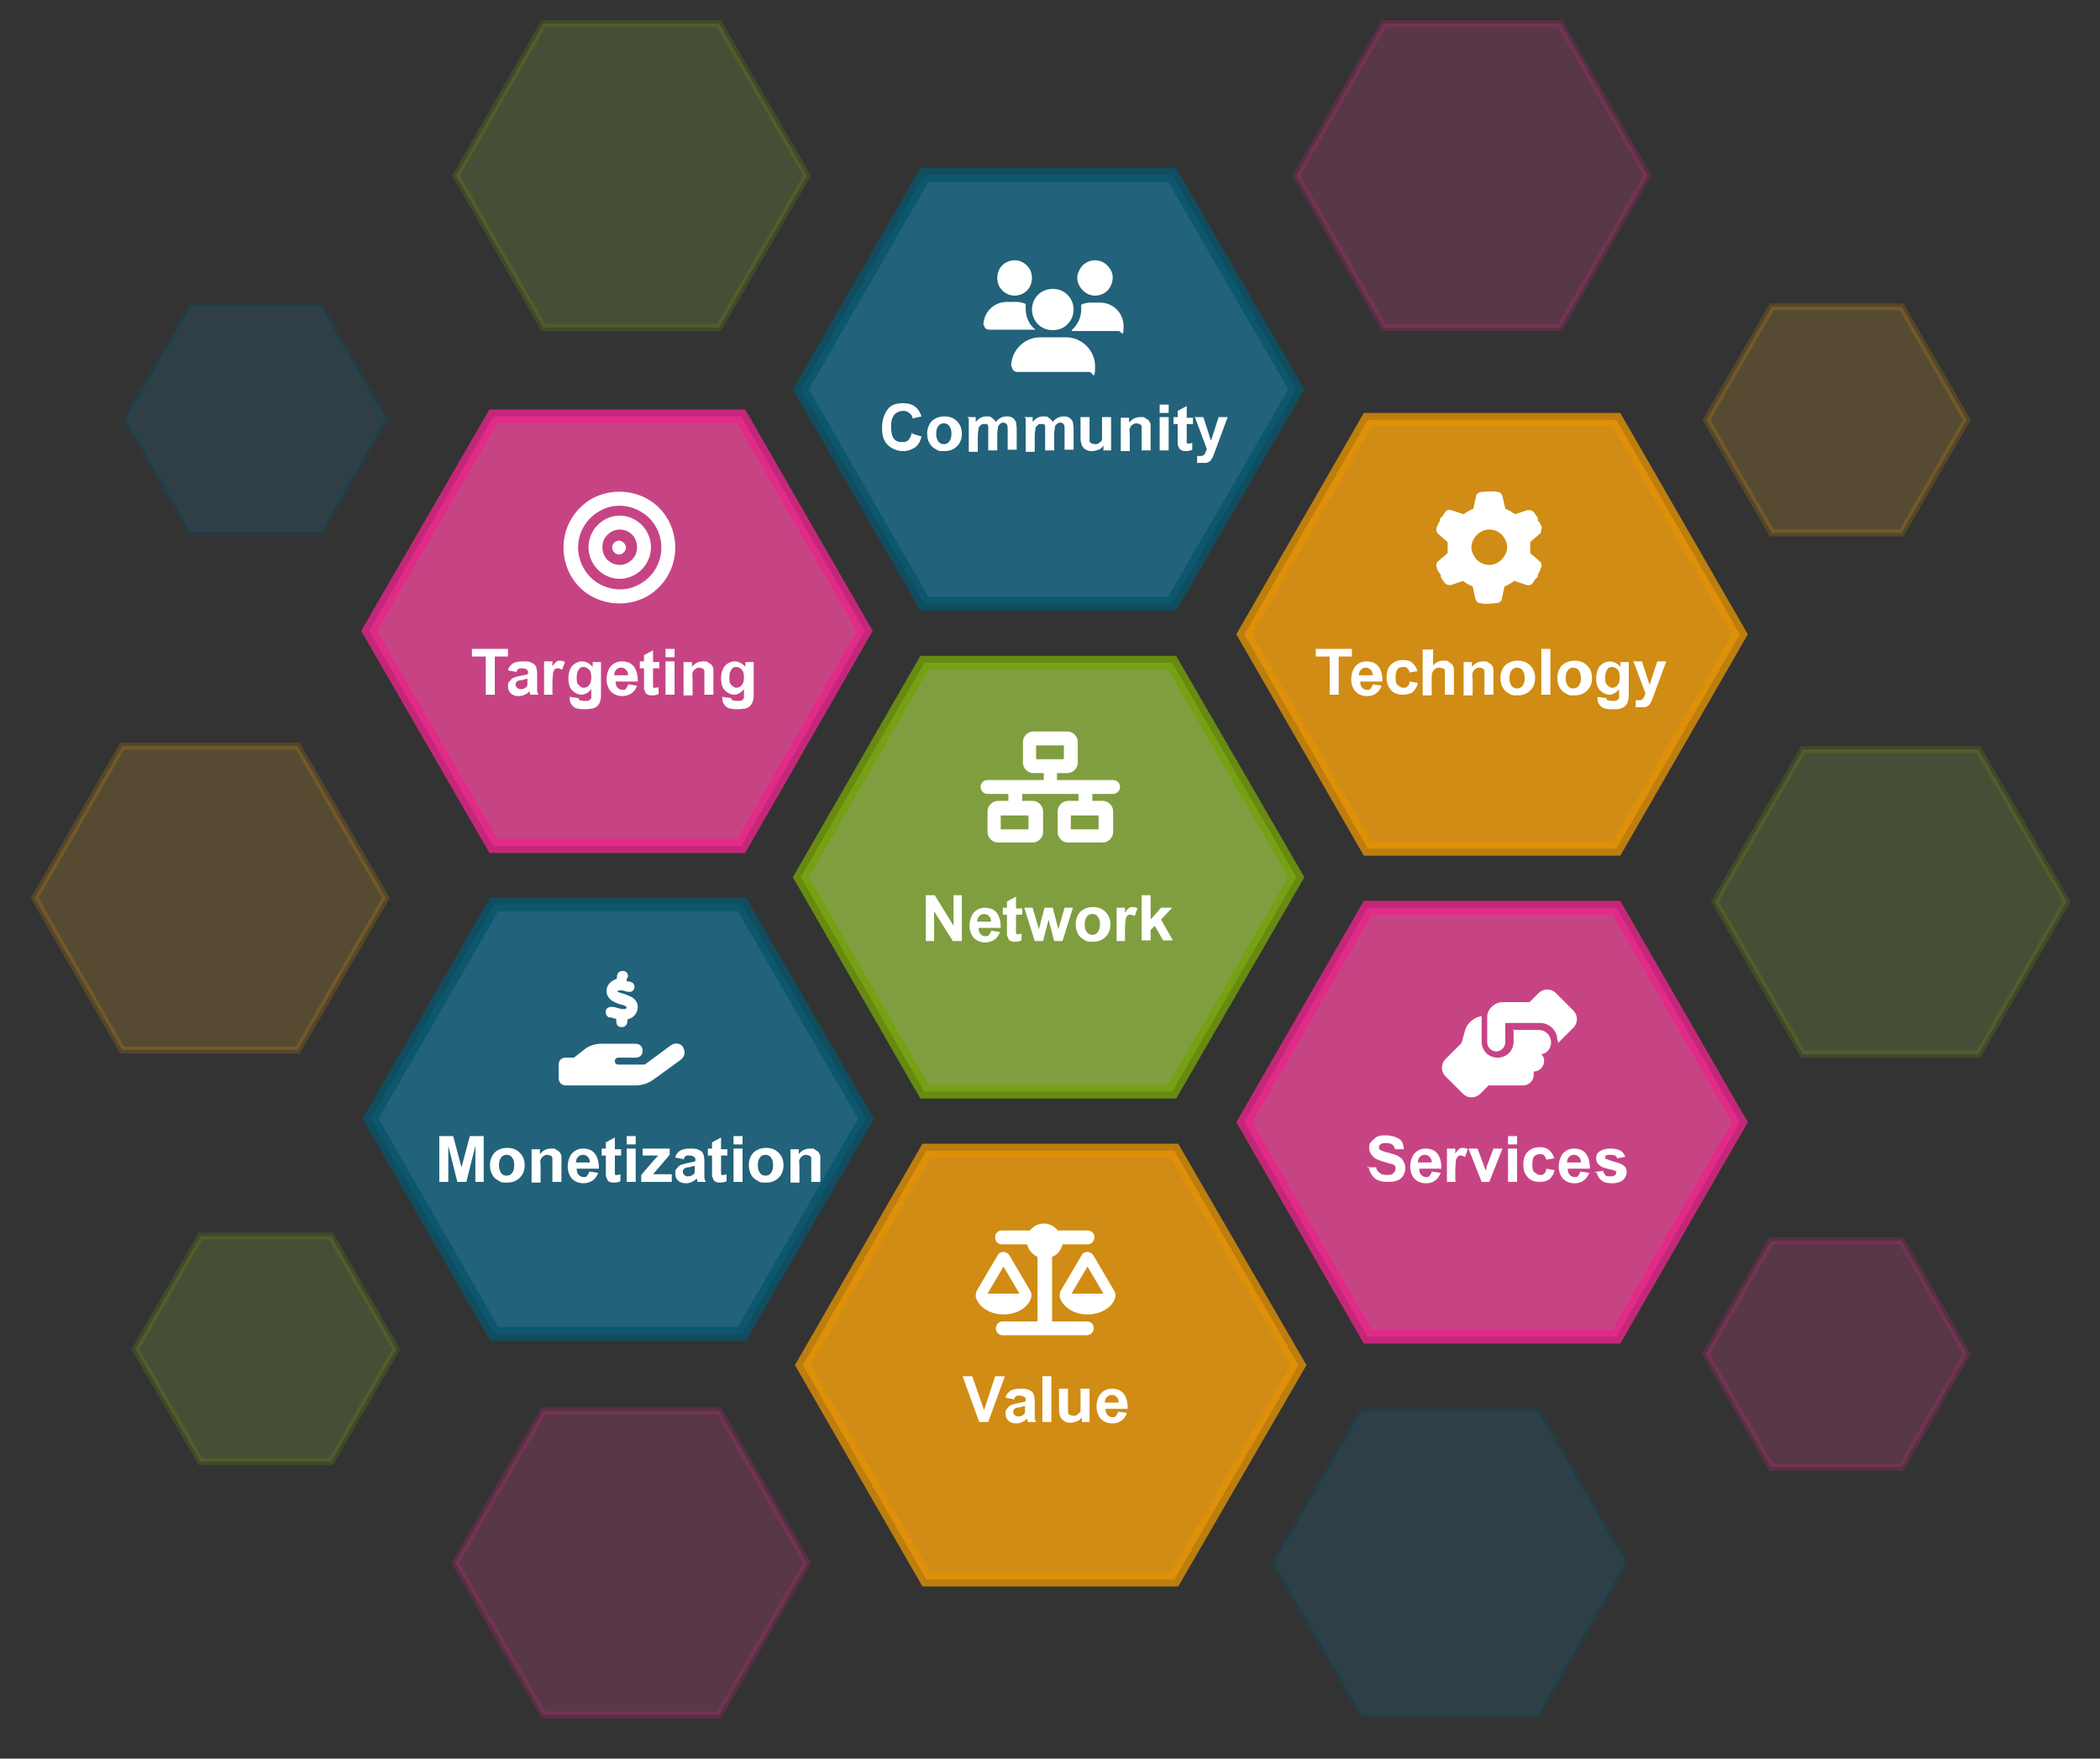 <?xml version="1.0" encoding="UTF-8"?>
<svg id="Layer_1" data-name="Layer 1" xmlns="http://www.w3.org/2000/svg" version="1.1" viewBox="0 0 302.6 253.4">
  <rect x="0" y="0" width="302.6" height="253.4" fill="#333333" stroke="none"/>
  <defs>
    <style>
      .cls-1, .cls-2, .cls-3, .cls-4, .cls-5, .cls-6, .cls-7, .cls-8, .cls-9 {
        isolation: isolate;
      }

      .cls-1, .cls-2, .cls-3, .cls-4, .cls-5, .cls-7, .cls-8, .cls-9 {
        stroke-miterlimit: 10;
      }

      .cls-1, .cls-4, .cls-7, .cls-9 {
        opacity: .2;
      }

      .cls-1, .cls-8 {
        fill: #93b943;
        stroke: #74a008;
      }

      .cls-2, .cls-3, .cls-5, .cls-8 {
        opacity: .8;
        stroke-width: 2px;
      }

      .cls-2, .cls-7 {
        fill: #1e6e8c;
        stroke: #07546b;
      }

      .cls-3, .cls-9 {
        fill: #ec4998;
        stroke: #e8258b;
      }

      .cls-4 {
        fill: #e5aa2e;
      }

      .cls-4, .cls-5 {
        stroke: #e09105;
      }

      .cls-5 {
        fill: #f7a30d;
      }

      .cls-10 {
        fill: #fff;
        stroke-width: 0px;
      }
    </style>
  </defs>
  <polygon class="cls-2" points="106.9 130.3 71.2 130.3 53.4 161.2 71.2 192.2 106.9 192.2 124.8 161.2 106.9 130.3"/>
  <polygon class="cls-2" points="168.9 25.2 133.2 25.2 115.4 56.1 133.2 87 168.9 87 186.8 56.1 168.9 25.2"/>
  <polygon class="cls-3" points="232.9 130.8 197.1 130.8 179.3 161.7 197.1 192.6 232.9 192.6 250.7 161.7 232.9 130.8"/>
  <polygon class="cls-3" points="106.8 60 71.1 60 53.2 90.9 71.1 121.9 106.8 121.9 124.6 90.9 106.8 60"/>
  <polygon class="cls-8" points="168.9 95.5 133.2 95.5 115.4 126.4 133.2 157.3 168.9 157.3 186.8 126.4 168.9 95.5"/>
  <polygon class="cls-5" points="232.9 60.5 197.1 60.5 179.3 91.4 197.1 122.3 232.9 122.3 250.7 91.4 232.9 60.5"/>
  <polygon class="cls-1" points="103.6 3.4 78.3 3.4 65.7 25.3 78.3 47.2 103.6 47.2 116.3 25.3 103.6 3.4"/>
  <polygon class="cls-9" points="224.8 3.4 199.4 3.4 186.8 25.3 199.4 47.2 224.8 47.2 237.4 25.3 224.8 3.4"/>
  <polygon class="cls-4" points="42.9 107.5 17.6 107.5 5 129.4 17.6 151.3 42.9 151.3 55.6 129.4 42.9 107.5"/>
  <polygon class="cls-1" points="285.1 108 259.8 108 247.1 129.9 259.8 151.9 285.1 151.9 297.8 129.9 285.1 108"/>
  <polygon class="cls-7" points="221.6 203.3 196.2 203.3 183.6 225.2 196.2 247.1 221.6 247.1 234.2 225.2 221.6 203.3"/>
  <polygon class="cls-9" points="103.6 203.3 78.3 203.3 65.6 225.2 78.3 247.1 103.6 247.1 116.3 225.2 103.6 203.3"/>
  <polygon class="cls-4" points="274 44.2 255.3 44.2 245.9 60.5 255.3 76.8 274 76.8 283.4 60.5 274 44.2"/>
  <polygon class="cls-7" points="46.2 44.1 27.5 44.1 18.1 60.4 27.5 76.7 46.2 76.7 55.6 60.4 46.2 44.1"/>
  <polygon class="cls-1" points="47.7 178.1 28.9 178.1 19.5 194.4 28.9 210.6 47.7 210.6 57.1 194.4 47.7 178.1"/>
  <polygon class="cls-9" points="274 178.8 255.2 178.8 245.8 195.1 255.2 211.4 274 211.4 283.4 195.1 274 178.8"/>
  <g class="cls-6">
    <g class="cls-6">
      <g class="cls-6">
        <g class="cls-6">
          <path class="cls-10" d="M131.5,62.5l1.3.4c-.2.7-.5,1.3-1,1.6-.5.3-1,.5-1.7.5s-1.6-.3-2.2-.9c-.6-.6-.8-1.4-.8-2.5s.3-1.9.8-2.6,1.3-.9,2.2-.9,1.5.2,2,.7c.3.3.5.7.7,1.2l-1.3.3c0-.3-.2-.6-.5-.8-.2-.2-.5-.3-.9-.3s-.9.2-1.2.5c-.3.4-.5.9-.5,1.7s.1,1.4.4,1.8c.3.4.7.5,1.2.5s.7-.1.9-.3.4-.6.5-1.1Z"/>
          <path class="cls-10" d="M133.6,62.4c0-.4.1-.8.3-1.2s.5-.7.9-.9c.4-.2.8-.3,1.3-.3.7,0,1.3.2,1.8.7.5.5.7,1.1.7,1.8s-.2,1.3-.7,1.8-1.1.7-1.8.7-.9,0-1.3-.3c-.4-.2-.7-.5-.9-.9s-.3-.8-.3-1.4ZM134.9,62.5c0,.5.1.8.3,1.1.2.3.5.4.8.4s.6-.1.8-.4c.2-.3.3-.6.3-1.1s-.1-.8-.3-1.1c-.2-.3-.5-.4-.8-.4s-.6.1-.8.4c-.2.3-.3.6-.3,1.1Z"/>
          <path class="cls-10" d="M139.4,60.1h1.2v.7c.4-.5.9-.8,1.5-.8s.6,0,.8.2c.2.1.4.3.6.6.2-.3.4-.4.7-.6.2-.1.5-.2.8-.2s.6,0,.9.2c.2.1.4.4.5.6,0,.2.1.5.1,1v3h-1.3v-2.7c0-.5,0-.8-.1-.9-.1-.2-.3-.3-.5-.3s-.3,0-.5.2-.3.3-.3.5-.1.5-.1,1v2.3h-1.3v-2.6c0-.5,0-.8,0-.9s-.1-.2-.2-.3c0,0-.2,0-.4,0s-.4,0-.5.2c-.2.1-.3.3-.3.5s-.1.5-.1,1v2.3h-1.3v-4.8Z"/>
          <path class="cls-10" d="M147.6,60.1h1.2v.7c.4-.5.9-.8,1.5-.8s.6,0,.8.2c.2.1.4.3.6.6.2-.3.4-.4.7-.6.2-.1.5-.2.8-.2s.6,0,.9.2c.2.1.4.4.5.6,0,.2.1.5.1,1v3h-1.3v-2.7c0-.5,0-.8-.1-.9-.1-.2-.3-.3-.5-.3s-.3,0-.5.2c-.2.1-.3.3-.3.5s-.1.5-.1,1v2.3h-1.3v-2.6c0-.5,0-.8,0-.9s-.1-.2-.2-.3c0,0-.2,0-.4,0s-.4,0-.5.2c-.2.1-.3.3-.3.5s-.1.5-.1,1v2.3h-1.3v-4.8Z"/>
          <path class="cls-10" d="M159,64.9v-.7c-.2.3-.4.5-.7.6-.3.1-.6.2-.9.2s-.6,0-.9-.2c-.3-.1-.4-.3-.6-.6-.1-.3-.2-.6-.2-1.1v-3h1.3v2.2c0,.7,0,1.1,0,1.2,0,.2.1.3.3.4.1,0,.3.1.5.1s.4,0,.6-.2c.2-.1.3-.3.4-.4,0-.2,0-.6,0-1.3v-2h1.3v4.8h-1.2Z"/>
          <path class="cls-10" d="M165.8,64.9h-1.3v-2.4c0-.5,0-.8,0-1,0-.2-.1-.3-.3-.4-.1,0-.3-.1-.4-.1s-.4,0-.6.2c-.2.1-.3.3-.4.5s0,.6,0,1.1v2.2h-1.3v-4.8h1.2v.7c.4-.5.9-.8,1.6-.8s.5,0,.8.2c.2.1.4.2.5.4.1.2.2.3.2.5,0,.2,0,.5,0,.8v3Z"/>
          <path class="cls-10" d="M167.1,59.5v-1.2h1.3v1.2h-1.3ZM167.1,64.9v-4.8h1.3v4.8h-1.3Z"/>
          <path class="cls-10" d="M171.9,60.1v1h-.9v1.9c0,.4,0,.6,0,.7s0,.1.1.2.1,0,.2,0,.3,0,.5-.1v1c-.2.1-.5.2-.9.2s-.4,0-.6-.1-.3-.2-.4-.3c0-.1-.1-.3-.2-.5,0-.1,0-.4,0-.9v-2.1h-.6v-1h.6v-.9l1.3-.7v1.7h.9Z"/>
          <path class="cls-10" d="M172.1,60.1h1.3l1.1,3.4,1.1-3.4h1.3l-1.7,4.6-.3.8c-.1.3-.2.5-.3.6,0,.1-.2.3-.3.4-.1,0-.3.2-.5.2-.2,0-.4,0-.6,0s-.5,0-.7,0v-1c0,0,.3,0,.4,0,.3,0,.5,0,.7-.3.1-.2.2-.4.3-.7l-1.8-4.8Z"/>
        </g>
      </g>
    </g>
  </g>
  <g class="cls-6">
    <g class="cls-6">
      <g class="cls-6">
        <g class="cls-6">
          <path class="cls-10" d="M197,168.2h1.3c0,.3.2.6.5.8.2.2.6.3,1,.3s.8,0,1-.3c.2-.2.3-.4.3-.6s0-.3-.1-.4c0-.1-.2-.2-.5-.3-.2,0-.5-.1-1.1-.3-.7-.2-1.2-.4-1.5-.7-.4-.4-.6-.8-.6-1.3s0-.6.3-.9.5-.5.8-.7c.4-.2.8-.2,1.3-.2.8,0,1.4.2,1.9.5s.6.8.7,1.5h-1.3c0-.3-.2-.5-.4-.7-.2-.1-.5-.2-.8-.2s-.7,0-.9.2c-.1.1-.2.2-.2.4s0,.3.2.4c.2.1.6.3,1.2.4.6.2,1.1.3,1.4.5s.6.4.7.7c.2.3.3.6.3,1s-.1.7-.3,1.1c-.2.3-.5.6-.9.7-.4.2-.9.2-1.4.2-.8,0-1.5-.2-1.9-.6-.4-.4-.7-.9-.8-1.7Z"/>
          <path class="cls-10" d="M206.3,168.8l1.3.2c-.2.5-.4.8-.8,1.1s-.8.4-1.3.4c-.8,0-1.4-.3-1.8-.8-.3-.4-.5-1-.5-1.6s.2-1.4.6-1.9c.4-.4.9-.7,1.6-.7s1.3.2,1.7.7.6,1.2.6,2.2h-3.2c0,.4.1.7.3.9.2.2.4.3.7.3s.4,0,.5-.2c.1-.1.2-.3.3-.5ZM206.3,167.5c0-.4-.1-.6-.3-.8-.2-.2-.4-.3-.7-.3s-.5.1-.7.3c-.2.2-.3.5-.3.8h1.9Z"/>
          <path class="cls-10" d="M209.8,170.3h-1.3v-4.8h1.2v.7c.2-.3.4-.5.5-.6s.3-.2.5-.2.6,0,.8.2l-.4,1.1c-.2-.1-.4-.2-.6-.2s-.3,0-.4.1-.2.3-.3.5c0,.3-.1.8-.1,1.6v1.5Z"/>
          <path class="cls-10" d="M213.5,170.3l-1.9-4.8h1.3l.9,2.4.3.8c0-.2.1-.3.1-.4,0-.1,0-.3.1-.4l.9-2.4h1.3l-1.9,4.8h-1.1Z"/>
          <path class="cls-10" d="M217.3,164.9v-1.2h1.3v1.2h-1.3ZM217.3,170.3v-4.8h1.3v4.8h-1.3Z"/>
          <path class="cls-10" d="M224,166.9l-1.2.2c0-.2-.1-.4-.3-.6s-.3-.2-.6-.2-.6.1-.8.3c-.2.2-.3.6-.3,1.1s0,1,.3,1.2.4.4.8.4.4,0,.6-.2c.2-.1.3-.4.3-.7l1.2.2c-.1.6-.4,1-.7,1.3-.4.3-.9.4-1.5.4s-1.3-.2-1.7-.7-.6-1-.6-1.8.2-1.4.6-1.8c.4-.4,1-.7,1.7-.7s1,.1,1.4.4c.3.3.6.6.7,1.1Z"/>
          <path class="cls-10" d="M227.7,168.8l1.3.2c-.2.5-.4.8-.8,1.1s-.8.4-1.3.4c-.8,0-1.4-.3-1.8-.8-.3-.4-.5-1-.5-1.6s.2-1.4.6-1.9c.4-.4.9-.7,1.6-.7s1.3.2,1.7.7.6,1.2.6,2.2h-3.2c0,.4.1.7.3.9.2.2.4.3.7.3s.4,0,.5-.2c.1-.1.2-.3.3-.5ZM227.8,167.5c0-.4-.1-.6-.3-.8-.2-.2-.4-.3-.7-.3s-.5.1-.7.3c-.2.2-.3.5-.3.8h1.9Z"/>
          <path class="cls-10" d="M229.7,168.9l1.3-.2c0,.2.2.4.3.6s.4.2.7.2.6,0,.7-.2c.1,0,.2-.2.2-.3s0-.2,0-.2c0,0-.2-.1-.4-.2-1-.2-1.7-.4-1.9-.6-.4-.3-.6-.6-.6-1.1s.2-.8.5-1,.8-.4,1.5-.4,1.1.1,1.5.3.5.5.7.9l-1.2.2c0-.2-.1-.3-.3-.4-.1,0-.3-.1-.6-.1s-.6,0-.7.1c0,0-.1.2-.1.3s0,.2.1.2c.1,0,.5.2,1.2.4.7.2,1.1.3,1.4.6.3.2.4.5.4.9s-.2.8-.5,1.1-.9.5-1.6.5-1.2-.1-1.5-.4c-.4-.3-.6-.6-.7-1.1Z"/>
        </g>
      </g>
    </g>
  </g>
  <g class="cls-6">
    <g class="cls-6">
      <g class="cls-6">
        <g class="cls-6">
          <path class="cls-10" d="M191.6,100.1v-5.5h-2v-1.1h5.2v1.1h-1.9v5.5h-1.3Z"/>
          <path class="cls-10" d="M197.8,98.6l1.3.2c-.2.5-.4.8-.8,1.1s-.8.4-1.3.4c-.8,0-1.4-.3-1.8-.8-.3-.4-.5-1-.5-1.6s.2-1.4.6-1.9c.4-.4.9-.7,1.6-.7s1.3.2,1.7.7.6,1.2.6,2.2h-3.2c0,.4.1.7.3.9.2.2.4.3.7.3s.4,0,.5-.2c.1-.1.2-.3.3-.5ZM197.8,97.3c0-.4-.1-.6-.3-.8-.2-.2-.4-.3-.7-.3s-.5.1-.7.3c-.2.2-.3.5-.3.8h1.9Z"/>
          <path class="cls-10" d="M204.3,96.7l-1.2.2c0-.2-.1-.4-.3-.6s-.3-.2-.6-.2-.6.1-.8.3c-.2.2-.3.6-.3,1.1s0,1,.3,1.2.4.4.8.4.4,0,.6-.2c.2-.1.3-.4.3-.7l1.2.2c-.1.6-.4,1-.7,1.3-.4.3-.9.4-1.5.4s-1.3-.2-1.7-.7-.6-1-.6-1.8.2-1.4.6-1.8c.4-.4,1-.7,1.7-.7s1,.1,1.4.4c.3.3.6.6.7,1.1Z"/>
          <path class="cls-10" d="M206.5,93.5v2.4c.4-.5.9-.7,1.5-.7s.6,0,.8.2.4.2.5.4c.1.2.2.4.2.6,0,.2,0,.5,0,.9v2.8h-1.3v-2.5c0-.5,0-.8,0-1s-.1-.2-.3-.3c-.1,0-.3-.1-.5-.1s-.4,0-.6.2c-.2.1-.3.3-.4.5s-.1.5-.1.9v2.4h-1.3v-6.6h1.3Z"/>
          <path class="cls-10" d="M215.2,100.1h-1.3v-2.4c0-.5,0-.8,0-1s-.1-.3-.3-.4-.3-.1-.4-.1-.4,0-.6.2c-.2.1-.3.3-.4.5s0,.6,0,1.1v2.2h-1.3v-4.8h1.2v.7c.4-.5.9-.8,1.6-.8s.5,0,.8.2c.2.1.4.2.5.4.1.2.2.3.2.5,0,.2,0,.5,0,.8v3Z"/>
          <path class="cls-10" d="M216.2,97.6c0-.4.1-.8.3-1.2.2-.4.5-.7.9-.9.4-.2.8-.3,1.3-.3.7,0,1.3.2,1.8.7.5.5.7,1.1.7,1.8s-.2,1.3-.7,1.8-1.1.7-1.8.7-.9,0-1.3-.3c-.4-.2-.7-.5-.9-.9-.2-.4-.3-.8-.3-1.4ZM217.5,97.7c0,.5.1.8.3,1.1.2.3.5.4.8.4s.6-.1.8-.4c.2-.3.3-.6.3-1.1s-.1-.8-.3-1.1c-.2-.3-.5-.4-.8-.4s-.6.1-.8.4c-.2.3-.3.6-.3,1.1Z"/>
          <path class="cls-10" d="M222.1,100.1v-6.6h1.3v6.6h-1.3Z"/>
          <path class="cls-10" d="M224.4,97.6c0-.4.1-.8.3-1.2.2-.4.5-.7.9-.9.4-.2.8-.3,1.3-.3.7,0,1.3.2,1.8.7.5.5.7,1.1.7,1.8s-.2,1.3-.7,1.8-1.1.7-1.8.7-.9,0-1.3-.3c-.4-.2-.7-.5-.9-.9-.2-.4-.3-.8-.3-1.4ZM225.6,97.7c0,.5.1.8.3,1.1.2.3.5.4.8.4s.6-.1.8-.4c.2-.3.3-.6.3-1.1s-.1-.8-.3-1.1c-.2-.3-.5-.4-.8-.4s-.6.1-.8.4c-.2.3-.3.6-.3,1.1Z"/>
          <path class="cls-10" d="M230.1,100.4l1.4.2c0,.2,0,.3.2.3.1,0,.3.1.6.1s.6,0,.7-.1c.1,0,.2-.2.3-.3,0-.1,0-.3,0-.6v-.7c-.4.5-.9.8-1.4.8s-1.1-.3-1.5-.8c-.3-.4-.4-1-.4-1.6s.2-1.4.6-1.8.9-.6,1.4-.6,1.1.3,1.5.8v-.7h1.2v4.3c0,.6,0,1-.1,1.3s-.2.5-.4.7c-.2.2-.4.3-.7.4s-.6.1-1.1.1c-.8,0-1.4-.1-1.7-.4-.3-.3-.5-.6-.5-1.1s0,0,0-.2ZM231.3,97.6c0,.5,0,.9.3,1.1.2.2.4.4.7.4s.6-.1.8-.4c.2-.2.3-.6.3-1.1s-.1-.9-.3-1.1c-.2-.2-.5-.4-.8-.4s-.6.1-.7.4c-.2.2-.3.6-.3,1.1Z"/>
          <path class="cls-10" d="M235.3,95.3h1.3l1.1,3.4,1.1-3.4h1.3l-1.7,4.6-.3.8c-.1.3-.2.5-.3.6,0,.1-.2.3-.3.4-.1,0-.3.2-.5.2-.2,0-.4,0-.6,0s-.5,0-.7,0v-1c0,0,.3,0,.4,0,.3,0,.5,0,.7-.3.1-.2.2-.4.3-.7l-1.8-4.8Z"/>
        </g>
      </g>
    </g>
  </g>
  <g class="cls-6">
    <g class="cls-6">
      <g class="cls-6">
        <g class="cls-6">
          <path class="cls-10" d="M133.4,135.6v-6.6h1.3l2.7,4.4v-4.4h1.2v6.6h-1.3l-2.7-4.3v4.3h-1.2Z"/>
          <path class="cls-10" d="M142.8,134.1l1.3.2c-.2.5-.4.8-.8,1.1-.3.2-.8.4-1.3.4-.8,0-1.4-.3-1.8-.8-.3-.4-.5-1-.5-1.6s.2-1.4.6-1.9c.4-.4.9-.7,1.6-.7s1.3.2,1.7.7.6,1.2.6,2.2h-3.2c0,.4.1.7.3.9s.4.3.7.3.4,0,.5-.2c.1-.1.2-.3.3-.5ZM142.8,132.8c0-.4-.1-.6-.3-.8-.2-.2-.4-.3-.7-.3s-.5.1-.7.3c-.2.2-.3.5-.3.8h1.9Z"/>
          <path class="cls-10" d="M147.3,130.8v1h-.9v1.9c0,.4,0,.6,0,.7s0,.1.1.2.1,0,.2,0,.3,0,.5-.1v1c-.2.1-.5.2-.9.2s-.4,0-.6-.1c-.2,0-.3-.2-.4-.3,0-.1-.1-.3-.2-.5,0-.1,0-.4,0-.9v-2.1h-.6v-1h.6v-.9l1.3-.7v1.7h.9Z"/>
          <path class="cls-10" d="M149.1,135.6l-1.5-4.8h1.2l.9,3.1.8-3.1h1.2l.8,3.1.9-3.1h1.2l-1.5,4.8h-1.2l-.8-3.1-.8,3.1h-1.2Z"/>
          <path class="cls-10" d="M155,133.1c0-.4.1-.8.3-1.2.2-.4.5-.7.9-.9.4-.2.8-.3,1.3-.3.7,0,1.3.2,1.8.7s.7,1.1.7,1.8-.2,1.3-.7,1.8-1.1.7-1.8.7-.9,0-1.3-.3c-.4-.2-.7-.5-.9-.9-.2-.4-.3-.8-.3-1.4ZM156.3,133.2c0,.5.1.8.3,1.1.2.3.5.4.8.4s.6-.1.8-.4c.2-.3.3-.6.3-1.1s-.1-.8-.3-1.1c-.2-.3-.5-.4-.8-.4s-.6.1-.8.4c-.2.3-.3.6-.3,1.1Z"/>
          <path class="cls-10" d="M162.2,135.6h-1.3v-4.8h1.2v.7c.2-.3.4-.5.5-.6s.3-.2.5-.2.6,0,.8.2l-.4,1.1c-.2-.1-.4-.2-.6-.2s-.3,0-.4.1c-.1,0-.2.3-.3.5,0,.3-.1.8-.1,1.6v1.5Z"/>
          <path class="cls-10" d="M164.5,135.6v-6.6h1.3v3.5l1.5-1.7h1.6l-1.6,1.7,1.7,3h-1.4l-1.2-2.1-.6.6v1.5h-1.3Z"/>
        </g>
      </g>
    </g>
  </g>
  <g class="cls-6">
    <g class="cls-6">
      <g class="cls-6">
        <g class="cls-6">
          <path class="cls-10" d="M63.3,170.3v-6.6h2l1.2,4.5,1.2-4.5h2v6.6h-1.2v-5.2l-1.3,5.2h-1.3l-1.3-5.2v5.2h-1.2Z"/>
          <path class="cls-10" d="M70.6,167.8c0-.4.1-.8.3-1.2s.5-.7.9-.9c.4-.2.8-.3,1.3-.3.7,0,1.3.2,1.8.7.5.5.7,1.1.7,1.8s-.2,1.3-.7,1.8-1.1.7-1.8.7-.9,0-1.3-.3c-.4-.2-.7-.5-.9-.9s-.3-.8-.3-1.4ZM71.9,167.9c0,.5.1.8.3,1.1.2.3.5.4.8.4s.6-.1.8-.4c.2-.3.3-.6.3-1.1s-.1-.8-.3-1.1c-.2-.3-.5-.4-.8-.4s-.6.1-.8.4c-.2.3-.3.6-.3,1.1Z"/>
          <path class="cls-10" d="M80.9,170.3h-1.3v-2.4c0-.5,0-.8,0-1,0-.2-.1-.3-.3-.4-.1,0-.3-.1-.4-.1s-.4,0-.6.2c-.2.1-.3.3-.4.5s0,.6,0,1.1v2.2h-1.3v-4.8h1.2v.7c.4-.5.9-.8,1.6-.8s.5,0,.8.2c.2.1.4.2.5.4.1.2.2.3.2.5,0,.2,0,.5,0,.8v3Z"/>
          <path class="cls-10" d="M84.9,168.8l1.3.2c-.2.5-.4.8-.8,1.1-.3.2-.8.4-1.3.4-.8,0-1.4-.3-1.8-.8-.3-.4-.5-1-.5-1.6s.2-1.4.6-1.9c.4-.4.9-.7,1.6-.7s1.3.2,1.7.7.6,1.2.6,2.2h-3.2c0,.4.1.7.3.9s.4.3.7.3.4,0,.5-.2c.1-.1.2-.3.3-.5ZM85,167.5c0-.4-.1-.6-.3-.8-.2-.2-.4-.3-.7-.3s-.5.1-.7.3c-.2.2-.3.5-.3.8h1.9Z"/>
          <path class="cls-10" d="M89.5,165.5v1h-.9v1.9c0,.4,0,.6,0,.7s0,.1.1.2.1,0,.2,0,.3,0,.5-.1v1c-.2.1-.5.2-.9.2s-.4,0-.6-.1c-.2,0-.3-.2-.4-.3,0-.1-.1-.3-.2-.5,0-.1,0-.4,0-.9v-2.1h-.6v-1h.6v-.9l1.3-.7v1.7h.9Z"/>
          <path class="cls-10" d="M90.3,164.9v-1.2h1.3v1.2h-1.3ZM90.3,170.3v-4.8h1.3v4.8h-1.3Z"/>
          <path class="cls-10" d="M92.4,170.3v-1l1.8-2.1c.3-.3.5-.6.7-.7-.1,0-.3,0-.6,0h-1.7s0-1,0-1h3.9v.9l-1.8,2.1-.6.7c.4,0,.6,0,.7,0h2v1.1h-4.3Z"/>
          <path class="cls-10" d="M98.4,167l-1.1-.2c.1-.5.4-.8.7-1s.8-.3,1.4-.3,1,0,1.3.2c.3.1.5.3.6.5s.2.6.2,1.1v1.5c0,.4,0,.7,0,.9,0,.2.1.4.2.6h-1.2c0,0,0-.2-.1-.4,0,0,0-.1,0-.1-.2.2-.4.4-.7.5-.2.1-.5.2-.8.2-.5,0-.9-.1-1.2-.4s-.4-.6-.4-1,0-.5.2-.7.3-.4.5-.5c.2-.1.6-.2,1-.3.6-.1,1-.2,1.2-.3h0c0-.4,0-.5-.2-.6-.1-.1-.3-.2-.7-.2s-.4,0-.5.1c-.1,0-.2.2-.3.5ZM100.1,168c-.2,0-.4.1-.8.2-.4,0-.6.1-.7.2-.2.1-.2.3-.2.4s0,.3.2.5c.1.1.3.2.5.2s.4,0,.7-.2c.2-.1.3-.3.3-.4,0-.1,0-.3,0-.6v-.3Z"/>
          <path class="cls-10" d="M104.8,165.5v1h-.9v1.9c0,.4,0,.6,0,.7s0,.1.1.2.1,0,.2,0,.3,0,.5-.1v1c-.2.1-.5.2-.9.2s-.4,0-.6-.1c-.2,0-.3-.2-.4-.3,0-.1-.1-.3-.2-.5,0-.1,0-.4,0-.9v-2.1h-.6v-1h.6v-.9l1.3-.7v1.7h.9Z"/>
          <path class="cls-10" d="M105.7,164.9v-1.2h1.3v1.2h-1.3ZM105.7,170.3v-4.8h1.3v4.8h-1.3Z"/>
          <path class="cls-10" d="M107.9,167.8c0-.4.1-.8.3-1.2s.5-.7.9-.9c.4-.2.8-.3,1.3-.3.7,0,1.3.2,1.8.7.5.5.7,1.1.7,1.8s-.2,1.3-.7,1.8-1.1.7-1.8.7-.9,0-1.3-.3c-.4-.2-.7-.5-.9-.9s-.3-.8-.3-1.4ZM109.2,167.9c0,.5.1.8.3,1.1.2.3.5.4.8.4s.6-.1.8-.4c.2-.3.3-.6.3-1.1s-.1-.8-.3-1.1c-.2-.3-.5-.4-.8-.4s-.6.1-.8.4c-.2.3-.3.6-.3,1.1Z"/>
          <path class="cls-10" d="M118.2,170.3h-1.3v-2.4c0-.5,0-.8,0-1,0-.2-.1-.3-.3-.4-.1,0-.3-.1-.4-.1s-.4,0-.6.2c-.2.1-.3.3-.4.5s0,.6,0,1.1v2.2h-1.3v-4.8h1.2v.7c.4-.5.9-.8,1.6-.8s.5,0,.8.2c.2.1.4.2.5.4.1.2.2.3.2.5,0,.2,0,.5,0,.8v3Z"/>
        </g>
      </g>
    </g>
  </g>
  <g class="cls-6">
    <g class="cls-6">
      <g class="cls-6">
        <g class="cls-6">
          <path class="cls-10" d="M70,100.1v-5.5h-2v-1.1h5.2v1.1h-1.9v5.5h-1.3Z"/>
          <path class="cls-10" d="M74.3,96.8l-1.1-.2c.1-.5.4-.8.7-1s.8-.3,1.4-.3,1,0,1.3.2c.3.1.5.3.6.5s.2.6.2,1.1v1.5c0,.4,0,.7,0,.9,0,.2.1.4.2.6h-1.2c0,0,0-.2-.1-.4,0,0,0-.1,0-.1-.2.2-.4.4-.7.5-.2.1-.5.2-.8.2-.5,0-.9-.1-1.2-.4s-.4-.6-.4-1,0-.5.2-.7.3-.4.5-.5c.2-.1.6-.2,1-.3.6-.1,1-.2,1.2-.3h0c0-.4,0-.5-.2-.6-.1-.1-.3-.2-.7-.2s-.4,0-.5.1c-.1,0-.2.2-.3.5ZM76,97.8c-.2,0-.4.1-.8.2-.4,0-.6.1-.7.2-.2.1-.2.3-.2.4s0,.3.2.5c.1.1.3.2.5.2s.4,0,.7-.2c.2-.1.3-.3.3-.4,0-.1,0-.3,0-.6v-.3Z"/>
          <path class="cls-10" d="M79.7,100.1h-1.3v-4.8h1.2v.7c.2-.3.4-.5.5-.6s.3-.2.5-.2.6,0,.8.2l-.4,1.1c-.2-.1-.4-.2-.6-.2s-.3,0-.4.1c-.1,0-.2.3-.3.5,0,.3-.1.8-.1,1.6v1.5Z"/>
          <path class="cls-10" d="M82,100.4l1.4.2c0,.2,0,.3.2.3.1,0,.3.1.6.1s.6,0,.7-.1c.1,0,.2-.2.3-.3,0-.1,0-.3,0-.6v-.7c-.4.5-.9.8-1.4.8s-1.1-.3-1.5-.8c-.3-.4-.4-1-.4-1.6s.2-1.4.6-1.8.9-.6,1.4-.6,1.1.3,1.5.8v-.7h1.2v4.3c0,.6,0,1-.1,1.3s-.2.5-.4.7c-.2.2-.4.3-.7.4-.3,0-.6.1-1.1.1-.8,0-1.4-.1-1.7-.4-.3-.3-.5-.6-.5-1.1s0,0,0-.2ZM83.1,97.6c0,.5,0,.9.3,1.1.2.2.4.4.7.4s.6-.1.8-.4c.2-.2.3-.6.3-1.1s-.1-.9-.3-1.1c-.2-.2-.5-.4-.8-.4s-.6.1-.7.4c-.2.2-.3.6-.3,1.1Z"/>
          <path class="cls-10" d="M90.5,98.6l1.3.2c-.2.5-.4.8-.8,1.1-.3.2-.8.4-1.3.4-.8,0-1.4-.3-1.8-.8-.3-.4-.5-1-.5-1.6s.2-1.4.6-1.9c.4-.4.9-.7,1.6-.7s1.3.2,1.7.7.6,1.2.6,2.2h-3.2c0,.4.1.7.3.9s.4.3.7.3.4,0,.5-.2c.1-.1.2-.3.3-.5ZM90.5,97.3c0-.4-.1-.6-.3-.8-.2-.2-.4-.3-.7-.3s-.5.1-.7.3c-.2.2-.3.5-.3.8h1.9Z"/>
          <path class="cls-10" d="M95,95.3v1h-.9v1.9c0,.4,0,.6,0,.7s0,.1.1.2.1,0,.2,0,.3,0,.5-.1v1c-.2.1-.5.2-.9.2s-.4,0-.6-.1c-.2,0-.3-.2-.4-.3,0-.1-.1-.3-.2-.5,0-.1,0-.4,0-.9v-2.1h-.6v-1h.6v-.9l1.3-.7v1.7h.9Z"/>
          <path class="cls-10" d="M95.9,94.7v-1.2h1.3v1.2h-1.3ZM95.9,100.1v-4.8h1.3v4.8h-1.3Z"/>
          <path class="cls-10" d="M102.8,100.1h-1.3v-2.4c0-.5,0-.8,0-1,0-.2-.1-.3-.3-.4-.1,0-.3-.1-.4-.1s-.4,0-.6.2c-.2.1-.3.3-.4.5s0,.6,0,1.1v2.2h-1.3v-4.8h1.2v.7c.4-.5.9-.8,1.6-.8s.5,0,.8.2c.2.1.4.2.5.4.1.2.2.3.2.5,0,.2,0,.5,0,.8v3Z"/>
          <path class="cls-10" d="M104,100.4l1.4.2c0,.2,0,.3.2.3.1,0,.3.1.6.1s.6,0,.7-.1c.1,0,.2-.2.3-.3,0-.1,0-.3,0-.6v-.7c-.4.5-.9.8-1.4.8s-1.1-.3-1.5-.8c-.3-.4-.4-1-.4-1.6s.2-1.4.6-1.8.9-.6,1.4-.6,1.1.3,1.5.8v-.7h1.2v4.3c0,.6,0,1-.1,1.3s-.2.5-.4.7c-.2.2-.4.3-.7.4-.3,0-.6.1-1.1.1-.8,0-1.4-.1-1.7-.4-.3-.3-.5-.6-.5-1.1s0,0,0-.2ZM105.1,97.6c0,.5,0,.9.3,1.1.2.2.4.4.7.4s.6-.1.8-.4c.2-.2.3-.6.3-1.1s-.1-.9-.3-1.1c-.2-.2-.5-.4-.8-.4s-.6.1-.7.4c-.2.2-.3.6-.3,1.1Z"/>
        </g>
      </g>
    </g>
  </g>
  <g class="cls-6">
    <g class="cls-6">
      <g class="cls-6">
        <g class="cls-6">
          <path class="cls-10" d="M153.8,105.4c.8,0,1.5.7,1.5,1.5v3c0,.8-.7,1.5-1.5,1.5h-1.5v1h8.1c.6,0,1,.5,1,1s-.5,1-1,1h-3v1h1.5c.8,0,1.5.7,1.5,1.5v3c0,.8-.7,1.5-1.5,1.5h-5c-.8,0-1.5-.7-1.5-1.5v-3c0-.8.7-1.5,1.5-1.5h1.5v-1h-8.1v1h1.5c.8,0,1.5.7,1.5,1.5v3c0,.8-.7,1.5-1.5,1.5h-5c-.8,0-1.5-.7-1.5-1.5v-3c0-.8.7-1.5,1.5-1.5h1.5v-1h-3c-.6,0-1-.5-1-1s.4-1,1-1h8.1v-1h-1.5c-.8,0-1.5-.7-1.5-1.5v-3c0-.8.7-1.5,1.5-1.5h5ZM148.2,119.5v-2h-4v2h4ZM149.3,109.4h4v-2h-4v2ZM154.3,119.5h4v-2h-4v2Z"/>
        </g>
      </g>
    </g>
  </g>
  <g class="cls-6">
    <g class="cls-6">
      <g class="cls-6">
        <g class="cls-6">
          <path class="cls-10" d="M141.7,46.9c0-1.9,1.5-3.4,3.4-3.4h1.3c.5,0,1,.1,1.4.3,0,.2,0,.5,0,.7,0,1.2.5,2.3,1.4,3h-6.7c-.4,0-.7-.3-.7-.7ZM146.2,37.5c.9,0,1.7.5,2.2,1.3.4.8.4,1.7,0,2.5-.4.8-1.3,1.3-2.2,1.3s-1.7-.5-2.2-1.3c-.4-.8-.4-1.7,0-2.5.4-.8,1.3-1.3,2.2-1.3ZM145.7,52.8c0-2.3,1.9-4.2,4.2-4.2h3.7c2.3,0,4.2,1.9,4.2,4.2s-.4.8-.8.8h-10.4c-.5,0-.8-.4-.8-.8ZM148.7,44.6c0-1.1.6-2.1,1.5-2.6.9-.5,2.1-.5,3,0,.9.5,1.5,1.5,1.5,2.6s-.6,2.1-1.5,2.6c-.9.5-2.1.5-3,0-.9-.5-1.5-1.5-1.5-2.6ZM154.4,47.6h0c.8-.7,1.4-1.8,1.4-3s0-.5,0-.7c.4-.2.9-.3,1.4-.3h1.3c1.9,0,3.4,1.5,3.4,3.4s-.3.7-.7.7h-6.7ZM157.8,37.5c.9,0,1.7.5,2.2,1.3s.4,1.7,0,2.5-1.3,1.3-2.2,1.3-1.7-.5-2.2-1.3c-.5-.8-.5-1.7,0-2.5.4-.8,1.3-1.3,2.2-1.3Z"/>
        </g>
      </g>
    </g>
  </g>
  <g class="cls-6">
    <g class="cls-6">
      <g class="cls-6">
        <g class="cls-6">
          <path class="cls-10" d="M81.2,78.9c0-2.9,1.5-5.5,4-7,2.5-1.4,5.6-1.4,8.1,0,2.5,1.4,4,4.1,4,7s-1.5,5.5-4,7c-2.5,1.4-5.6,1.4-8.1,0-2.5-1.4-4-4.1-4-7ZM95.3,78.9c0-2.2-1.2-4.2-3-5.2-1.9-1.1-4.2-1.1-6,0-1.9,1.1-3,3.1-3,5.2s1.2,4.2,3,5.2c1.9,1.1,4.2,1.1,6,0,1.9-1.1,3-3.1,3-5.2ZM89.3,74.3c1.6,0,3.1.9,3.9,2.3.8,1.4.8,3.1,0,4.5-.8,1.4-2.3,2.3-3.9,2.3s-3.1-.9-3.9-2.3c-.8-1.4-.8-3.1,0-4.5.8-1.4,2.3-2.3,3.9-2.3ZM89.3,81.4c.9,0,1.7-.5,2.2-1.3.4-.8.4-1.7,0-2.5-.4-.8-1.3-1.3-2.2-1.3s-1.7.5-2.2,1.3c-.4.8-.4,1.7,0,2.5.4.8,1.3,1.3,2.2,1.3ZM88.2,78.9c0-.6.5-1,1-1s1,.5,1,1-.5,1-1,1-1-.5-1-1Z"/>
        </g>
      </g>
    </g>
  </g>
  <g class="cls-6">
    <g class="cls-6">
      <g class="cls-6">
        <g class="cls-6">
          <path class="cls-10" d="M98.4,150.9c.4.6.3,1.3-.3,1.8l-4,2.9c-.7.5-1.6.8-2.5.8h-10.1c-.6,0-1-.5-1-1v-2c0-.6.4-1,1-1h1.2l1.4-1.1c.7-.6,1.6-.9,2.5-.9h5c.6,0,1,.4,1,1s-.4,1-1,1h-2.5c-.3,0-.5.2-.5.5s.2.5.5.5h3.8l3.8-2.8c.6-.4,1.3-.3,1.8.3ZM86.6,152.4h0,0ZM90.3,141.1v.3c.2,0,.4,0,.6.1.4.1.6.5.5.9s-.5.6-.9.5c-.3,0-.7-.2-.9-.2-.2,0-.5,0-.6.1,0,0,0,0-.1,0,0,0,0,0,0,0h0s0,0,.1.1c.2.1.5.2.9.3h0c.3.1.8.3,1.2.5.4.3.8.7.8,1.4,0,.7-.4,1.2-.8,1.5-.2.1-.4.2-.7.3v.3c0,.4-.3.8-.8.8s-.8-.3-.8-.8v-.4c-.3,0-.6-.2-.8-.2,0,0-.1,0-.2,0-.4-.1-.6-.6-.5-1,.1-.4.6-.6,1-.5,0,0,.2,0,.2,0,.4.1.7.2,1.1.3.3,0,.5,0,.6-.1,0,0,0,0,.1,0,0,0,0,0,0-.1h0s0,0-.1-.2c-.2-.1-.4-.2-.9-.3h0c-.3-.1-.8-.3-1.1-.5-.4-.3-.8-.7-.8-1.4,0-.7.4-1.2.9-1.5.2-.1.4-.2.6-.3v-.3c0-.4.3-.8.8-.8s.8.3.8.8h0Z"/>
        </g>
      </g>
    </g>
  </g>
  <g>
    <polygon class="cls-5" points="169.2 165.8 133.5 165.8 115.7 196.7 133.5 227.6 169.2 227.6 187.1 196.7 169.2 165.8"/>
    <g class="cls-6">
      <g class="cls-6">
        <g class="cls-6">
          <g class="cls-6">
            <path class="cls-10" d="M141.1,204.9l-2.4-6.6h1.4l1.7,4.9,1.6-4.9h1.4l-2.4,6.6h-1.4Z"/>
            <path class="cls-10" d="M146,201.6l-1.1-.2c.1-.5.4-.8.7-1s.8-.3,1.4-.3,1,0,1.3.2c.3.1.5.3.6.5s.2.6.2,1.1v1.5c0,.4,0,.7,0,.9,0,.2.1.4.2.6h-1.2c0,0,0-.2-.1-.4,0,0,0-.1,0-.1-.2.2-.4.4-.7.5-.2.1-.5.2-.8.2-.5,0-.9-.1-1.2-.4s-.4-.6-.4-1,0-.5.2-.7.3-.4.5-.5c.2-.1.6-.2,1-.3.6-.1,1-.2,1.2-.3h0c0-.4,0-.5-.2-.6-.1-.1-.3-.2-.7-.2s-.4,0-.5.1c-.1,0-.2.2-.3.5ZM147.7,202.6c-.2,0-.4.1-.8.2-.4,0-.6.1-.7.2-.2.1-.2.3-.2.4s0,.3.2.5c.1.1.3.2.5.2s.4,0,.7-.2c.2-.1.3-.3.3-.4,0-.1,0-.3,0-.6v-.3Z"/>
            <path class="cls-10" d="M150.2,204.9v-6.6h1.3v6.6h-1.3Z"/>
            <path class="cls-10" d="M155.9,204.9v-.7c-.2.3-.4.5-.7.6s-.6.2-.9.2-.6,0-.9-.2-.4-.3-.6-.6c-.1-.3-.2-.6-.2-1.1v-3h1.3v2.2c0,.7,0,1.1,0,1.2,0,.2.1.3.3.4.1,0,.3.1.5.1s.4,0,.6-.2.3-.3.4-.4c0-.2,0-.6,0-1.3v-2h1.3v4.8h-1.2Z"/>
            <path class="cls-10" d="M161.1,203.4l1.3.2c-.2.5-.4.8-.8,1.1s-.8.4-1.3.4c-.8,0-1.4-.3-1.8-.8-.3-.4-.5-1-.5-1.6s.2-1.4.6-1.9c.4-.4.9-.7,1.6-.7s1.3.2,1.7.7.6,1.2.6,2.2h-3.2c0,.4.1.7.3.9.2.2.4.3.7.3s.4,0,.5-.2c.1-.1.2-.3.3-.5ZM161.2,202.1c0-.4-.1-.6-.3-.8-.2-.2-.4-.3-.7-.3s-.5.1-.7.3c-.2.2-.3.5-.3.8h1.9Z"/>
          </g>
        </g>
      </g>
    </g>
    <g class="cls-6">
      <g class="cls-6">
        <g class="cls-6">
          <g class="cls-6">
            <path class="cls-10" d="M140.6,186.9c0-.3,0-.7.2-1l3-5.1c.2-.3.4-.4.8-.4s.6.2.8.4l3,5.1c.2.3.3.7.2,1-.3,1.4-2,2.5-4,2.5s-3.6-1.1-4-2.5ZM144.6,182.5l-2.3,3.9h4.6l-2.3-3.9ZM152.7,177.3h4c.6,0,1,.4,1,1s-.5,1-1,1h-3.6c-.2.8-.7,1.5-1.5,1.8v9.3h5c.6,0,1,.4,1,1s-.5,1-1,1h-12.1c-.6,0-1-.5-1-1s.4-1,1-1h5v-9.3c-.7-.3-1.3-1-1.5-1.8h-3.6c-.6,0-1-.4-1-1s.4-1,1-1h4c.5-.6,1.2-1,2-1s1.6.4,2,1ZM156.7,189.4c-2,0-3.6-1.1-4-2.5,0-.3,0-.7.2-1l3-5.1c.2-.3.4-.4.8-.4s.6.2.8.4l3,5.1c.2.3.3.7.2,1-.3,1.4-2,2.5-4,2.5ZM154.4,186.4h4.6l-2.3-3.9-2.3,3.9Z"/>
          </g>
        </g>
      </g>
    </g>
  </g>
  <g class="cls-6">
    <g class="cls-6">
      <g class="cls-6">
        <g class="cls-6">
          <path class="cls-10" d="M222.1,76.1c0,.3,0,.6-.2.8l-1.4,1.2c0,.3,0,.5,0,.8s0,.5,0,.8l1.4,1.2c.2.2.3.5.2.8-.1.4-.3.7-.5,1.1v.3c-.4.3-.6.7-.8,1-.2.2-.5.3-.8.2l-1.8-.6c-.4.3-.9.6-1.4.8l-.4,1.8c0,.3-.3.5-.6.6-.4,0-.9.1-1.3.1s-.9,0-1.3-.1c-.3,0-.5-.3-.6-.6l-.4-1.8c-.5-.2-1-.5-1.4-.8l-1.7.6c-.3,0-.6,0-.8-.2-.3-.3-.5-.6-.7-1v-.3c-.3-.3-.5-.7-.6-1.1-.1-.3,0-.6.2-.8l1.4-1.2c0-.3,0-.5,0-.8s0-.5,0-.8l-1.4-1.2c-.2-.2-.3-.5-.2-.8.1-.4.3-.7.5-1.1v-.3c.4-.3.6-.7.8-1,.2-.2.5-.3.8-.2l1.8.6c.4-.3.9-.6,1.4-.8l.4-1.8c0-.3.3-.5.6-.6.4,0,.9-.1,1.3-.1s.9,0,1.3.1c.3,0,.5.3.6.6l.4,1.8c.5.2,1,.5,1.4.8l1.8-.6c.3,0,.6,0,.8.2.3.3.5.6.7,1v.3c.3.3.5.7.6,1.1h0ZM214.6,81.4c.9,0,1.7-.5,2.2-1.3.5-.8.5-1.7,0-2.5-.4-.8-1.3-1.3-2.2-1.3s-1.7.5-2.2,1.3c-.5.8-.5,1.7,0,2.5.4.8,1.3,1.3,2.2,1.3Z"/>
        </g>
      </g>
    </g>
  </g>
  <g class="cls-6">
    <g class="cls-6">
      <g class="cls-6">
        <g class="cls-6">
          <path class="cls-10" d="M217.9,148.4h3.8c1,0,1.8.8,1.8,1.8h0c0,.9-.6,1.6-1.4,1.7.3.3.4.6.4,1,0,.8-.7,1.5-1.5,1.5h0c0,.2,0,.3,0,.5,0,.8-.7,1.5-1.5,1.5h-5s0,0,0,0l-1.2,1.2c-.7.7-1.8.7-2.5,0l-2.5-2.5c-.7-.7-.7-1.8,0-2.5l2.3-2.3.5-1.8c.3-1.1,1.3-1.9,2.4-2.1v3.7c0,1.3,1,2.3,2.3,2.3s2.3-1,2.3-2.3v-1.8h0ZM224.4,149.9c0-1.4-1.1-2.5-2.5-2.5h-5v.5h0v2.3c0,.7-.6,1.3-1.3,1.3s-1.3-.6-1.3-1.3v-3.8h0c.1-1.1,1.1-2,2.3-2h3.5c0,0,.2,0,.3,0l1.3-1.3c.7-.7,1.8-.7,2.5,0l2.5,2.5c.7.7.7,1.8,0,2.5l-2.2,2.2h0v-.4Z"/>
        </g>
      </g>
    </g>
  </g>
</svg>